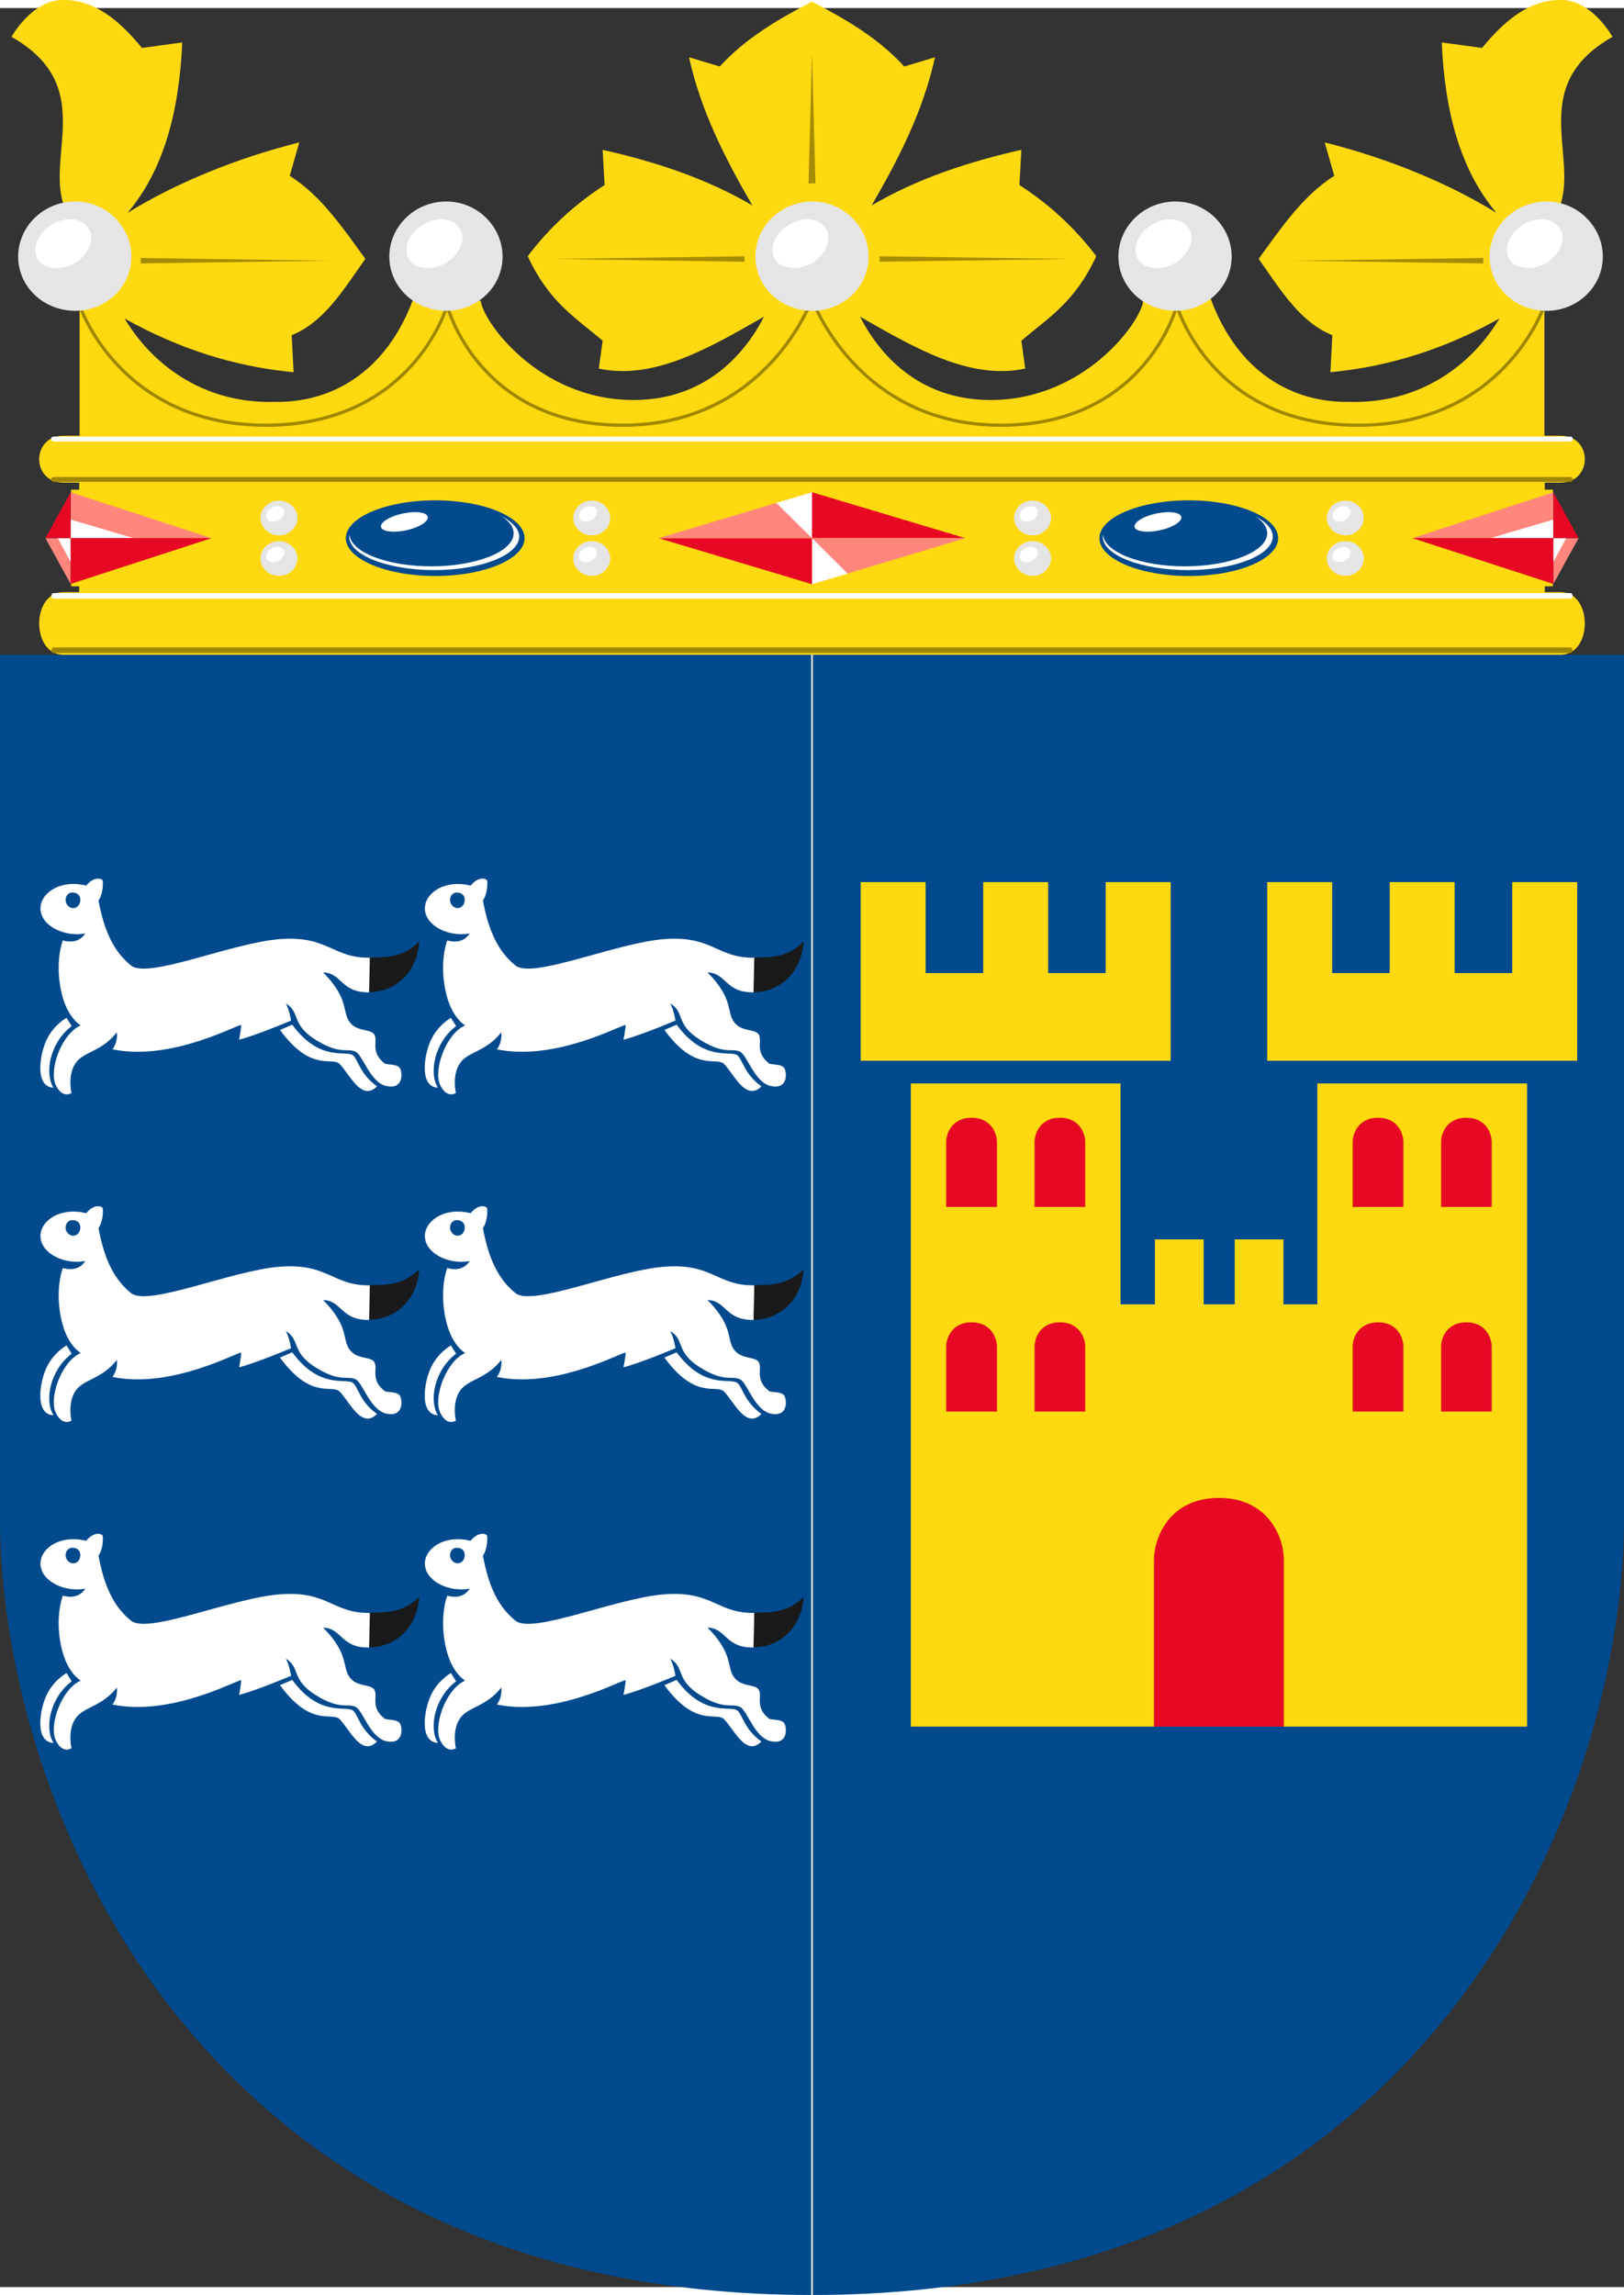 <svg xmlns="http://www.w3.org/2000/svg" xmlns:xlink="http://www.w3.org/1999/xlink" xml:space="preserve" width="500" height="706.625" style="fill-rule:evenodd" viewBox="0 0 500 701.677" id="svg2" version="1.1"><rect x="0" y="0" width="500" height="701.677" fill="#333333" stroke="none"/><defs id="defs4"><style type="text/css" id="style6">.fil1{fill:none;fill-rule:nonzero}.fil5{fill:#ffcb05}.fil3{fill:#e5e5e5}</style></defs><g id="Layer_x0020_1" transform="translate(0 -2.375)"><g id="g10384" style="opacity:1"><path id="path3863" d="M250 201.5H0v265.642C0 554.55 60 706.5 250 706.5z" style="fill:#004a8d;fill-opacity:1;stroke:none"/><g transform="matrix(.884 0 0 .992 5.865 55.144)" id="g10361"><g transform="matrix(.632 .022 -.022 .747 -5.793 173.824)" id="g5308" style="fill:#fff;fill-rule:evenodd;stroke:none"><path id="path7446" transform="matrix(.977 -.006 .006 .883 -43.642 -387.27)" d="M97.188 502.906c-1.71.133-3.968 1.005-6.282 3.438-15.42-2.767-26.739 4.889-25.375 12.469 1.364 7.58 14.402 12.111 25.469 10.03-3.323 4.47-8.753 4.45-12.594 3.626-2.584 6.48-3.048 17.084.719 27 3.767 9.915 10.406 12.687 10.406 12.687-10.773 4.163-17.476 21.447-13.469 28.25 4.008 6.803 9.032 3.657 9.032 3.657s-2.533-7.963 1.781-13.844c4.314-5.882 14.629-5.839 23.063-15.313 0 0 .996 4.215-2.282 8.032 34.117 4.993 71.78-14.42 72.313-13.22.113.256-.607 4.936-1.063 6.845 9.315-2.162 29.063-9.72 29.063-9.72s-.983-4.986-3.156-8c8.527 3.97 2.988 9.676 17.218 16.657 14.23 6.98 18.017 3.167 22.844 5.094 4.03 1.608 8.408 14.195 17.625 15.625 9.476 1.449 8.964-5.968 7.594-8.344-1.37-2.376-7.785-1.584-8.813-2.219-8.055-4.975-4.384-9.738-5.875-12.968-1.49-3.23-8.675-1.45-13.25-5-6.358-4.935-.36-10.925-16.687-23.97 10.834 0 10.023 9.37 26.375 8.688v-16.281c-21.227.87-23.813-9.874-51.063-7.438-27.25 2.437-73.791 20.856-83.656 14.563-9.865-6.293-15.499-15.715-19.094-30.063 2.81-3.67 2.314-8.78 2.156-9.343-.13-.47-1.29-1.07-3-.938zm-13.532 6.906c2.936.107 4.203 1.629 4.125 3.657-.078 2.028-1.84 3.709-4.125 3.656-2.285-.052-4.105-1.856-4.156-3.656-.051-1.8 1.22-3.764 4.156-3.657z" style="fill:#fff;fill-opacity:1;fill-rule:nonzero;stroke:none"/><path style="fill:#fff;fill-opacity:1;fill-rule:nonzero;stroke:none" d="M42.292 117.841c-11.663 7.074-14.463 19.86-9.154 25.844-10.393.005-8.165-13.47-4.444-19.795 3.72-6.326 10.608-9.39 10.608-9.39z" class="fil1" id="path5312"/><path style="fill:#fff;fill-opacity:1;fill-rule:nonzero;stroke:none" d="M197.342 125.32c-3.937-1.877-18.175 3.358-33.665-11.642l-6.671 2.386c17.196 16.61 27.883 10.604 32.868 12.85 5.554 3.518 12.801 15.94 21.346 8.99-10.043-5.08-10.734-11.086-13.878-12.584z" class="fil1" id="path5314"/><path style="fill:#1a1a1a;stroke:none" d="M205.436 84.53c7.704-.332 18.046-.143 26.965-7.407-.942 15.148-15.729 21.714-26.875 21.782z" id="path5316"/></g><use x="0" y="0" xlink:href="#g5308" id="use10351" transform="translate(133.886)" width="500" height="701.677"/><use height="701.677" width="500" transform="translate(133.886 101.678)" id="use10353" xlink:href="#g5308" y="0" x="0"/><use x="0" y="0" xlink:href="#g5308" id="use10355" transform="translate(133.886 203.357)" width="500" height="701.677"/><use x="0" y="0" xlink:href="#g5308" id="use10357" transform="translate(0 101.678)" width="500" height="701.677"/><use height="701.677" width="500" transform="translate(0 203.357)" id="use10359" xlink:href="#g5308" y="0" x="0"/></g></g><g transform="translate(-900.01 -70.031)" style="fill-rule:evenodd" id="g10539"><path style="fill:#004a8d;fill-opacity:1;stroke:none" d="M546.75 261.594v505c190 0 250-151.968 250-239.375V261.594h-250z" transform="translate(603.26 9.938)" id="path3867"/><g transform="matrix(-1 0 0 1 2550.594 0)" id="g10514"><path style="color:#000;fill:#ffd90f;fill-opacity:1;fill-rule:evenodd;stroke:none;stroke-width:.5;marker:none;visibility:visible;display:inline;overflow:visible;enable-background:accumulate" d="M1165 341.625v55h95.438v-55h-20v28h-17.72v-28h-20v28H1185v-28zm125.156 0v55h95.438v-55h-20v28h-17.719v-28h-20v28h-17.719v-28zm-109.719 62v198h189.72v-198h-64.563v68H1295v-20h-15v20h-9.563v-20h-15v20H1245v-68z" transform="translate(0 -.1)" id="rect10420"/><g id="g10509" style="fill:#e70924;fill-opacity:1;stroke:none"><path id="path10474" d="M1255.297 601.526v-51.253c0-6.992 4.8-19.147 20-19.147s20 12.155 20 19.147v51.253h-20z" style="fill:#e70924;fill-opacity:1;fill-rule:evenodd;stroke:none"/><path id="path10497" d="M1199.125 414.057c-5.931 0-7.812 4.74-7.812 7.469v20h15.593v-20c0-2.729-1.85-7.469-7.78-7.469zm27.188 0c-5.932 0-7.813 4.74-7.813 7.469v20h15.625v-20c0-2.729-1.881-7.469-7.812-7.469zm-27.188 63c-5.931 0-7.812 4.74-7.812 7.469v20h15.593v-20c0-2.729-1.85-7.469-7.78-7.469zm27.188 0c-5.932 0-7.813 4.74-7.813 7.469v20h15.625v-20c0-2.729-1.881-7.469-7.812-7.469z" style="fill:#e70924;fill-opacity:1;fill-rule:evenodd;stroke:none"/><path style="fill:#e70924;fill-opacity:1;fill-rule:evenodd;stroke:none" d="M1324.274 414.057c-5.931 0-7.813 4.74-7.813 7.469v20h15.594v-20c0-2.729-1.85-7.469-7.781-7.469zm27.187 0c-5.931 0-7.812 4.74-7.812 7.469v20h15.625v-20c0-2.729-1.881-7.469-7.813-7.469zm-27.187 63c-5.931 0-7.813 4.74-7.813 7.469v20h15.594v-20c0-2.729-1.85-7.469-7.781-7.469zm27.187 0c-5.931 0-7.812 4.74-7.812 7.469v20h15.625v-20c0-2.729-1.881-7.469-7.813-7.469z" id="path10506"/></g></g></g><g id="g3891" transform="translate(.453 -.712)" style="fill:#ffd90f;fill-opacity:1;stroke:#000;stroke-width:.25;stroke-miterlimit:4;stroke-dasharray:none"><path style="fill:#ffd90f;fill-opacity:1;stroke:none" d="M480 203.406H19.094c-9.979 0-9.979-19.281 0-19.281h4.843v-1.813h-2.5v-29.75h2.5v-2.156h-4.843c-9.979 0-9.979-14.437 0-14.437h4.969V97.438c4.562-1.945 6.013-6.157 6.75-16.97C29.706 71.25 26.384 67.946 19 64.452c-4.836-15.709 9.882-36.665-15.906-51.295 0 0 6.2-11.375 15.906-11.375 9.712 0 17.235 6.24 24.25 14.781l12.406-1.687c-.95 21.468-5.74 39.301-16.844 52.469 15.146-9.35 33.795-16.9 52.875-21.688L88.75 55.938c9.876 6.253 16.505 16.32 23.281 25.562-6.874 9.735-12.8 19.571-22.687 23.5l.593 11.406c-18.203-1.716-35.403-7.22-52.03-16.531 9.482 15.773 25.927 26.252 46.124 25.656 17.091.356 34.303-8.615 42.844-31.937l20.687.844c.712 6.483 18.025 30.53 47 30.53 22.405 0 34.506-14.473 40.188-25.656-16.94 9.7-33.9 19.615-50.844 15.97l1.188-8.563c-8.13-6.991-16.454-11.714-23.063-26.031 6.912-9.186 15.19-16.477 23.656-21.907l-.593-10.843c16.404 3.715 32.05 8.867 46.093 17.124-8.312-14.336-15.863-29.03-19.5-45.624l9.47 2.843c7.784-8.556 17.664-14.411 28.39-19.968 10.726 5.557 20.605 11.412 28.39 19.968l9.47-2.843c-3.637 16.593-11.188 31.288-19.5 45.624 14.044-8.257 29.688-13.41 46.093-17.124l-.594 10.843c8.468 5.43 16.744 12.721 23.656 21.907-6.608 14.317-14.932 19.04-23.062 26.03l1.188 8.563c-16.945 3.646-33.904-6.268-50.844-15.969 5.682 11.183 17.782 25.657 40.187 25.657 28.975 0 46.289-24.048 47-30.531l20.688-.844c8.54 23.322 25.753 32.293 42.844 31.937 20.197.596 36.642-9.883 46.125-25.656-16.628 9.311-33.829 14.815-52.032 16.531L409.75 105c-9.886-3.929-15.814-13.765-22.688-23.5 6.777-9.242 13.405-19.309 23.282-25.563l-2.938-10.28c19.08 4.786 37.73 12.337 52.875 21.687-11.104-13.168-15.892-31-16.844-52.469l12.407 1.688c7.015-8.542 14.538-14.782 24.25-14.782 9.705 0 15.906 11.375 15.906 11.375-25.788 14.63-11.07 35.586-15.906 51.295-7.385 3.494-10.706 6.8-11.813 16.018.737 10.812 2.188 15.024 6.75 16.969v38.53H480c9.978 0 9.978 14.438 0 14.438h-4.844v2.156h2.5v29.75h-2.5v1.813H480c9.979 0 9.979 19.281 0 19.281z" id="polygon14" transform="translate(0 -1.194)"/><g id="g5570" style="stroke-width:1.5;stroke-miterlimit:4;stroke-dasharray:none" transform="translate(-.983)"><path id="path5568" d="M484.04 148.228H17.02" style="fill:none;stroke:#a08700;stroke-width:1.5;stroke-linecap:round;stroke-miterlimit:4;stroke-opacity:1;stroke-dasharray:none"/><path id="path156" d="M17.02 135.783h467.02" style="fill:none;stroke:#fff;stroke-width:1.5;stroke-linecap:round;stroke-miterlimit:4;stroke-dasharray:none"/></g><path id="path22" d="M15.435 68.417c4.173-2.877 9.54-2.59 11.626.575 2.384 2.876.596 7.765-3.577 10.642-4.174 2.593-9.541 2.306-11.628-.576-2.082-3.164-.594-8.053 3.58-10.641z" class="fil5" style="fill:#fff;fill-opacity:1;stroke:none"/><g style="fill:#ffd90f;fill-opacity:1;stroke:#000;stroke-width:.25;stroke-miterlimit:4;stroke-dasharray:none" id="g5167" transform="matrix(-1 0 0 1 499.094 0)"><path style="fill:none;stroke:#a08700;stroke-width:1;stroke-miterlimit:4;stroke-opacity:1;stroke-dasharray:none;fill-rule:nonzero" d="M24.097 94.702s12.214 36.83 57.372 36.83c45.157 0 55.758-36.83 55.758-36.83s9.47 36.737 53.966 36.83c44.496.093 58.354-38.83 58.354-38.83s13.857 38.923 58.353 38.83c44.496-.093 53.967-36.83 53.967-36.83s10.6 36.83 55.758 36.83c45.157 0 57.371-36.83 57.371-36.83" id="path5169"/></g><g id="g4827" transform="matrix(-1 0 0 1 499.532 0)" style="stroke-width:.25;stroke-miterlimit:4;stroke-dasharray:none"><path transform="translate(-.792)" style="fill:#a68c01;fill-opacity:1;stroke:none" d="m249.711 57.034 2.135.088-1.067-40.598z" id="polygon144"/><path style="fill:#a68c01;fill-opacity:1;stroke:none" d="m329.731 80.357-58.976-.84.049 1.682z" id="polygon152"/><path id="path4836" d="m170.24 80.357 58.976-.84-.049 1.682z" style="fill:#a68c01;fill-opacity:1;stroke:none"/></g><g id="g4860" transform="translate(-.464)" style="stroke-width:.25;stroke-miterlimit:4;stroke-dasharray:none"><path style="fill:#e5e5e5;fill-opacity:1;stroke:none" class="fil3" d="M250.16 62.65c9.54 0 17.285 7.765 17.285 16.974 0 9.203-7.746 16.686-17.285 16.686-9.838 0-17.584-7.482-17.584-16.686 0-9.21 7.746-16.974 17.584-16.974z" id="path126"/><path style="fill:#fff;fill-opacity:1;stroke:none" class="fil5" d="M242.404 70.128c4.172-2.877 9.534-2.588 11.62.575 2.385 2.876.601 7.77-3.572 10.647-4.173 2.588-9.54 2.301-11.627-.576-2.086-3.168-.594-8.058 3.579-10.646z" id="path132"/></g><path style="fill:#a68c01;fill-opacity:1;stroke:none" d="m42.865 81.73 58.425-.844-58.425-.844z" id="polygon142"/><g id="g5194" style="stroke-width:.25;stroke-miterlimit:4;stroke-dasharray:none"><g transform="translate(-.198 .27)" id="g5022" style="stroke-width:.25;stroke-miterlimit:4;stroke-dasharray:none"><path id="path56" d="M133.791 154.389c15.118 0 27.46 5.242 27.46 11.651 0 6.406-12.342 11.646-27.46 11.646-15.224 0-27.566-5.24-27.566-11.646 0-6.41 12.342-11.65 27.566-11.651z" style="fill:#004a8d;fill-opacity:1;stroke:none"/><path style="fill:#fff;fill-opacity:1;stroke:none" d="M127.806 158.025c-1.21-.026-2.631.127-4.125.437-3.981.834-6.941 2.742-6.636 4.157.31 1.414 3.874 1.828 7.753 1 3.981-.834 6.946-2.743 6.636-4.157-.19-.883-1.613-1.394-3.628-1.437zm26.392 1.281c2.345 1.501 3.69 3.334 3.69 5.25 0 5.577-11.452 10.156-25.337 10.156-13.474 0-24.604-4.245-25.213-9.656-.101.166-.093.334-.093.5 0 5.66 11.742 10.313 26.236 10.313 14.393 0 26.113-4.658 26.113-10.313 0-2.33-2.03-4.5-5.396-6.25z" id="path58"/></g><g transform="translate(.284 .284)" id="g4981" style="stroke-width:.25;stroke-miterlimit:4;stroke-dasharray:none"><path transform="translate(0 -1.194)" style="fill:#ff867d;fill-opacity:1;stroke:none" d="m21.022 153.108-.006 14.126H13.25l7.766 14.078v-14.078h43.453z" id="polygon72"/><path style="fill:#fff;fill-opacity:1;stroke:none" d="M21.016 161.5v5.734H40.5zm0 5.734h-3.953l3.953 7.328z" transform="translate(0 -1.194)" id="polygon82"/><path id="path5591" d="m21.022 180.119-.006-14.127H13.25l7.766-14.078v14.078h43.453z" style="fill:#e70924;fill-opacity:1;stroke:none"/></g><g style="stroke-width:.229;stroke-miterlimit:4;stroke-dasharray:none" transform="translate(-10.708 -14.627) scale(1.09)" id="g5015"><g id="g4987" transform="matrix(.867 0 0 1 11.753 0)" style="stroke-width:.246;stroke-miterlimit:4;stroke-dasharray:none"><path style="fill:#e5e5e5;fill-opacity:1;stroke:none" class="fil3" d="M88.226 155.389c3.29 0 5.967 2.243 5.967 4.91 0 2.66-2.677 4.908-5.967 4.908-3.393 0-6.07-2.248-6.07-4.908 0-2.667 2.677-4.91 6.07-4.91z" id="path102"/><path style="fill:#fff;fill-opacity:1;stroke:none" class="fil5" d="M85.555 157.553c1.437-.834 3.29-.75 4.007.166.824.834.21 2.247-1.233 3.081-1.44.746-3.291.663-4.012-.166-.717-.916-.205-2.33 1.238-3.081z" id="path104"/></g><use style="stroke-width:.229;stroke-miterlimit:4;stroke-dasharray:none" x="0" y="0" xlink:href="#g4987" id="use4991" transform="translate(0 11.439)" width="500" height="709"/></g><g transform="translate(-1.078 .284)" id="g5053" style="stroke-width:.25;stroke-miterlimit:4;stroke-dasharray:none"><path style="fill:#e70924;fill-opacity:1;stroke:none" d="M250.625 153.078v14.14h47.219zm0 14.14h-47.219l47.219 14.173z" id="polygon38" transform="translate(0 -1.194)"/><path style="fill:#ff867d;fill-opacity:1;stroke:none" d="m250.625 153.078-47.219 14.14h47.219zm0 14.14v14.173l47.219-14.172z" transform="translate(0 -1.194)" id="polygon42"/><path style="fill:#fff;fill-opacity:1;stroke:none" d="m250.625 153.078-11 3.279 11 10.862zm0 14.14v14.173l11-3.235z" transform="translate(0 -1.194)" id="polygon46"/></g><use height="709" width="500" transform="translate(96.301)" id="use5080" xlink:href="#g5015" y="0" x="0" style="stroke-width:.25;stroke-miterlimit:4;stroke-dasharray:none"/><use id="use5130" xlink:href="#g5022" y="0" x="0" width="500" height="709" transform="translate(232.013)" style="stroke-width:.25;stroke-miterlimit:4;stroke-dasharray:none"/><use transform="matrix(-1 0 0 1 499.094 0)" id="use5132" xlink:href="#g4981" y="0" x="0" width="500" height="709" style="stroke-width:.25;stroke-miterlimit:4;stroke-dasharray:none"/><use id="use5134" xlink:href="#g5015" y="0" x="0" width="500" height="709" transform="translate(328.314)" style="stroke-width:.25;stroke-miterlimit:4;stroke-dasharray:none"/><use id="use5138" xlink:href="#use5080" y="0" x="0" width="500" height="709" transform="translate(135.712)" style="stroke-width:.25;stroke-miterlimit:4;stroke-dasharray:none"/></g><path id="path5232" d="m456.228 81.73-58.424-.844 58.424-.844z" style="fill:#a68c01;fill-opacity:1;stroke:none"/><use x="0" y="0" xlink:href="#g4860" id="use5270" transform="translate(-112.703)" width="500" height="709" style="stroke-width:.25;stroke-miterlimit:4;stroke-dasharray:none"/><use height="709" width="500" transform="translate(-226.973)" id="use5283" xlink:href="#g4860" y="0" x="0" style="stroke-width:.25;stroke-miterlimit:4;stroke-dasharray:none"/><use height="709" width="500" transform="translate(226.046)" id="use5296" xlink:href="#g4860" y="0" x="0" style="stroke-width:.25;stroke-miterlimit:4;stroke-dasharray:none"/><use x="0" y="0" xlink:href="#g4860" id="use5298" transform="translate(111.775)" width="500" height="709" style="stroke-width:.25;stroke-miterlimit:4;stroke-dasharray:none"/><g id="g5574" transform="matrix(1 0 0 1.345 -.983 1.442)" style="stroke-width:1.293;stroke-miterlimit:4;stroke-dasharray:none"><path style="fill:none;stroke:#a08700;stroke-width:1.293;stroke-linecap:round;stroke-miterlimit:4;stroke-opacity:1;stroke-dasharray:none" d="M484.04 148.228H17.02" id="path5576"/><path style="fill:none;stroke:#fff;stroke-width:1.293;stroke-linecap:round;stroke-miterlimit:4;stroke-dasharray:none" d="M17.02 135.783h467.02" id="path5578"/></g></g><path id="path10319" d="M250 201.5v505" style="fill:#004a8d;fill-opacity:1;stroke:#fff;stroke-width:.5;stroke-miterlimit:4;stroke-dasharray:none"/></g></svg>
